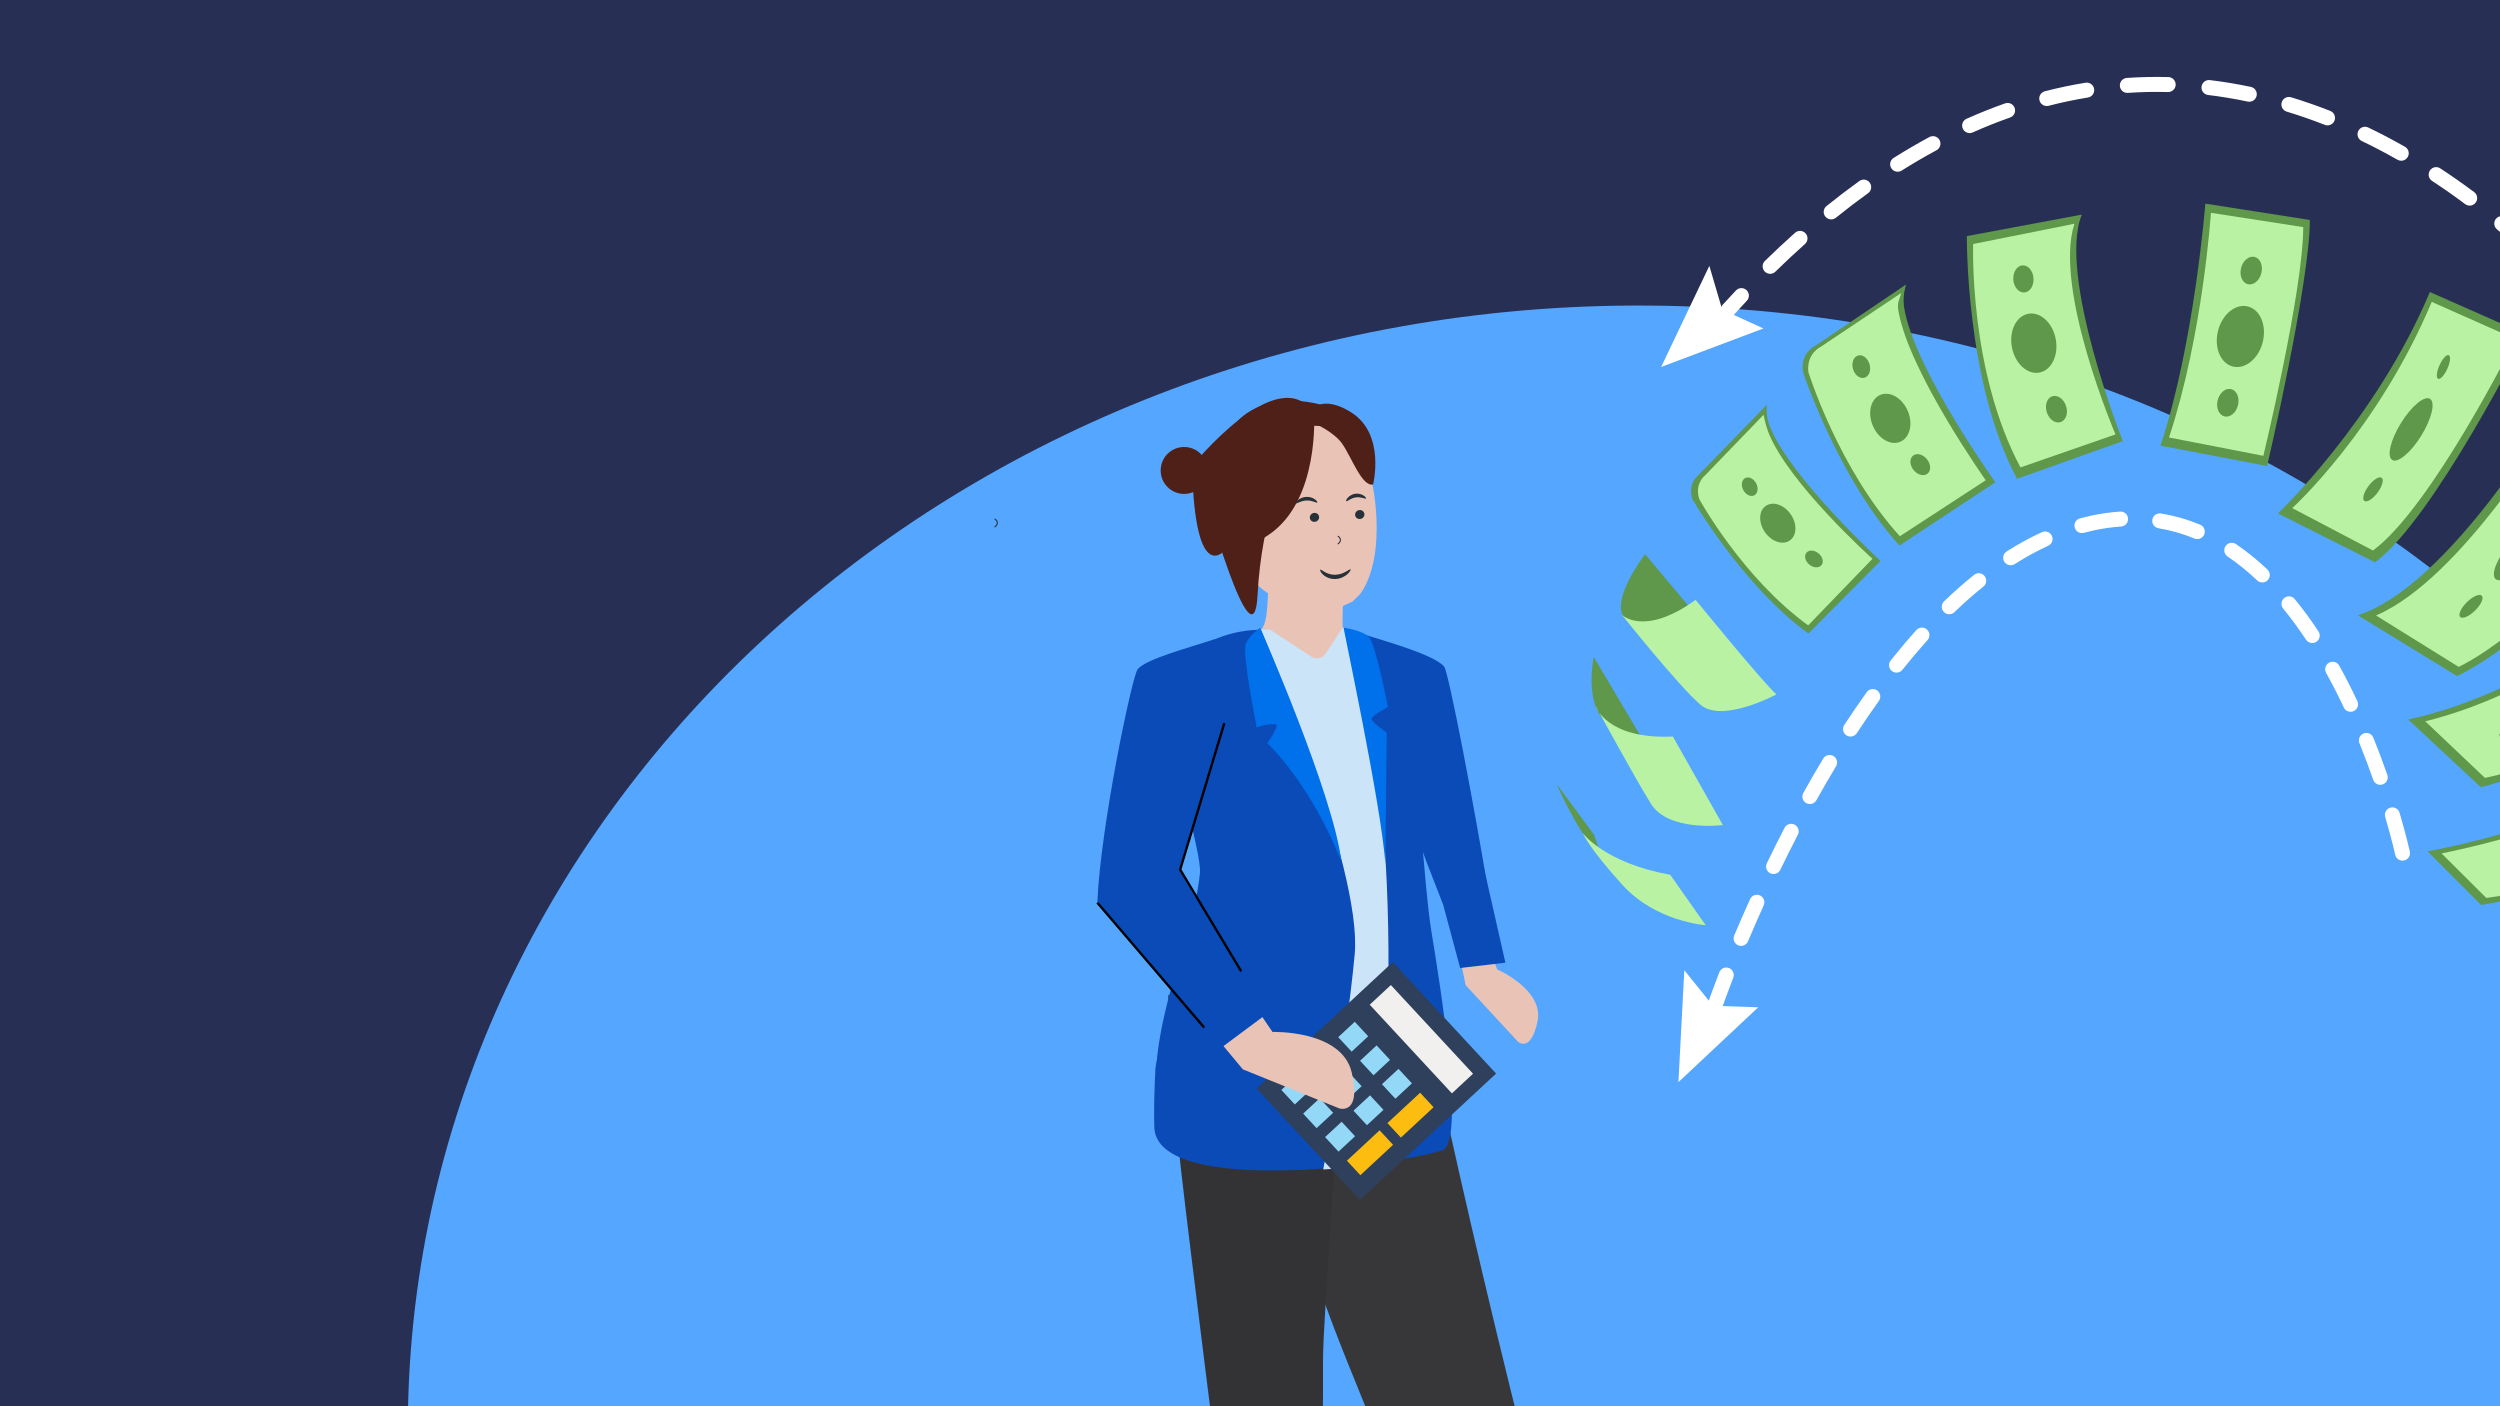 <svg width="1040" height="585" viewBox="0 0 1040 585" fill="none" xmlns="http://www.w3.org/2000/svg">
<rect x="0" y="0" width="1040" height="585" fill="#808080" stroke="none"/>
<g clip-path="url(#clip0_3928_140872)">
<rect width="1040" height="585" fill="#282F54"/>
<path fill-rule="evenodd" clip-rule="evenodd" d="M169.743 585.416C175.331 329.738 404.907 125.13 685.755 127.121C966.602 129.112 1193.25 336.954 1195.22 592.686L169.743 585.416Z" fill="#54A6FF"/>
<g clip-path="url(#clip1_3928_140872)">
<path d="M1009.87 354.163L1032.13 376.459C1032.13 376.459 1090.92 367.938 1147.96 333.115L1122.69 313.072C1122.69 313.072 1072.91 342.384 1009.86 354.155L1009.87 354.163Z" fill="#5F974B"/>
<path d="M1015.68 355.021L1034.3 373.535C1034.3 373.535 1084.17 368.187 1141.21 333.364L1121.53 316.666C1121.53 316.666 1078.95 342.111 1015.67 355.028L1015.68 355.021Z" fill="#BAF2A4"/>
<path d="M980.854 255.954L1022.14 281.258C1022.14 281.258 1077.42 255.954 1099.19 189.316L1061.91 170.279C1061.91 170.279 1018.63 243.933 980.862 255.961L980.854 255.954Z" fill="#5F974B"/>
<path d="M988.436 256.039L1022.79 277.415C1022.79 277.415 1070.32 255.985 1094.73 191.452L1062.7 175.198C1062.7 175.198 1024.28 240.666 988.428 256.039H988.436Z" fill="#BAF2A4"/>
<path d="M1029.64 253.977C1032.12 251.535 1033.37 248.776 1032.43 247.815C1031.48 246.854 1028.71 248.055 1026.23 250.497C1023.75 252.94 1022.5 255.698 1023.45 256.659C1024.39 257.62 1027.16 256.419 1029.64 253.977Z" fill="#5F974B"/>
<path d="M1052.32 232.352C1057.92 225.757 1060.68 218.895 1058.48 217.026C1056.29 215.157 1049.97 218.989 1044.37 225.585C1038.77 232.18 1036.01 239.042 1038.2 240.911C1040.39 242.779 1046.71 238.948 1052.32 232.352Z" fill="#5F974B"/>
<path d="M988 233.907L947.637 213.592C947.637 213.592 988.42 174.855 1010.82 121.479L1050.87 139.167C1050.87 139.167 1012.5 215.907 988.008 233.907H988Z" fill="#5F974B"/>
<path d="M987.159 229.012L953.577 211.378C953.577 211.378 989.214 178.956 1011.6 125.579L1046.45 141.053C1046.45 141.053 1011.65 211.004 987.159 229.004V229.012Z" fill="#BAF2A4"/>
<path d="M989.032 204.97C991.023 202.311 991.803 199.529 990.774 198.757C989.746 197.985 987.298 199.515 985.307 202.174C983.316 204.833 982.536 207.615 983.564 208.387C984.593 209.16 987.041 207.63 989.032 204.97Z" fill="#5F974B"/>
<path d="M1018.1 153.4C1019.32 150.687 1019.58 148.159 1018.68 147.752C1017.78 147.346 1016.06 149.215 1014.84 151.928C1013.62 154.641 1013.36 157.169 1014.26 157.576C1015.16 157.983 1016.88 156.113 1018.1 153.4Z" fill="#5F974B"/>
<path d="M1007.25 181.246C1011.59 174.224 1013.21 167.357 1010.88 165.91C1008.54 164.462 1003.13 168.981 998.79 176.003C994.45 183.025 992.827 189.891 995.163 191.339C997.499 192.787 1002.91 188.268 1007.25 181.246Z" fill="#5F974B"/>
<path d="M898.782 185.387L943.115 193.869C943.115 193.869 960.902 117.807 960.902 91.504L917.418 84.714C917.418 84.714 912.903 142.683 898.782 185.379V185.387Z" fill="#5F974B"/>
<path d="M902.309 181.996L941.558 189.628C941.558 189.628 958.147 120.777 958.147 94.474L919.746 88.534C919.746 88.534 916.43 139.291 902.309 181.988V181.996Z" fill="#BAF2A4"/>
<path d="M941.295 142.316C943.023 135.417 940.259 128.778 935.121 127.488C929.984 126.197 924.418 130.744 922.691 137.643C920.963 144.542 923.727 151.18 928.864 152.471C934.002 153.761 939.567 149.215 941.295 142.316Z" fill="#5F974B"/>
<path d="M940.727 113.611C941.512 110.479 940.258 107.465 937.927 106.88C935.596 106.294 933.07 108.359 932.286 111.491C931.501 114.623 932.755 117.637 935.086 118.222C937.417 118.808 939.943 116.743 940.727 113.611Z" fill="#5F974B"/>
<path d="M930.994 168.607C931.779 165.475 930.525 162.461 928.194 161.876C925.863 161.29 923.337 163.355 922.553 166.487C921.768 169.619 923.022 172.633 925.353 173.218C927.684 173.804 930.21 171.739 930.994 168.607Z" fill="#5F974B"/>
<path d="M818.221 98.216C818.221 98.216 817.543 158.96 839.083 199.178L883.073 183.509C883.073 183.509 855.757 114.26 866.041 89.275L818.221 98.216Z" fill="#5F974B"/>
<path d="M820.836 101.506C820.836 101.506 818.984 154.228 840.523 194.446L880.037 180.718C880.037 180.718 854.107 120.021 862.966 93.063L820.829 101.514L820.836 101.506Z" fill="#BAF2A4"/>
<path d="M848.41 154.986C853.439 154.022 856.469 147.766 855.178 141.013C853.886 134.26 848.763 129.567 843.734 130.531C838.705 131.496 835.675 137.752 836.966 144.505C838.257 151.258 843.381 155.951 848.41 154.986Z" fill="#5F974B"/>
<path d="M842.122 121.67C844.443 121.512 846.151 118.858 845.939 115.744C845.726 112.63 843.673 110.234 841.353 110.393C839.032 110.552 837.323 113.205 837.536 116.319C837.748 119.434 839.802 121.829 842.122 121.67Z" fill="#5F974B"/>
<path d="M857.225 175.593C859.437 174.873 860.45 171.883 859.487 168.915C858.523 165.946 855.949 164.123 853.737 164.843C851.525 165.563 850.513 168.553 851.476 171.521C852.439 174.49 855.013 176.313 857.225 175.593Z" fill="#5F974B"/>
<path d="M750.496 156.122C753.454 164.487 767.559 202.086 790.173 226.946L830.053 200.62C830.053 200.62 796.409 153.573 792.182 128.269C791.645 125.065 791.909 121.783 792.859 118.68L792.968 118.329L754.949 144C754.949 144 751.181 145.739 750.107 150.385C749.671 152.287 749.842 154.283 750.496 156.13V156.122Z" fill="#5F974B"/>
<path d="M752.286 154.774C752.286 154.774 764.772 194.96 790.344 223.071L826.067 199.786C826.067 199.786 793.933 154.446 789.706 129.142C789.169 125.938 790.025 124.909 790.975 121.806L791.185 121.705L757.323 144.335C757.323 144.335 751.43 147.048 752.278 154.774H752.286Z" fill="#BAF2A4"/>
<path d="M790.542 183.768C794.547 182.043 795.921 176.284 793.611 170.905C791.301 165.526 786.182 162.564 782.177 164.288C778.173 166.013 776.799 171.772 779.109 177.151C781.418 182.53 786.538 185.492 790.542 183.768Z" fill="#5F974B"/>
<path d="M775.644 157.136C777.542 156.579 778.475 154.061 777.729 151.512C776.983 148.963 774.839 147.348 772.941 147.905C771.044 148.462 770.11 150.981 770.857 153.53C771.603 156.079 773.746 157.694 775.644 157.136Z" fill="#5F974B"/>
<path d="M801.853 197.039C803.393 195.796 803.29 193.112 801.625 191.044C799.96 188.976 797.362 188.308 795.822 189.552C794.283 190.795 794.385 193.479 796.051 195.547C797.716 197.614 800.314 198.283 801.853 197.039Z" fill="#5F974B"/>
<path d="M704.046 207.659C704.046 207.659 724.908 243.691 752.294 263.554L782.288 233.346C782.288 233.346 744.424 198.445 736.141 177.155C735.09 174.466 734.725 171.55 734.997 168.673L735.028 168.346L706.545 197.642C706.545 197.642 701.905 201.08 704.046 207.659Z" fill="#5F974B"/>
<path d="M706.911 207.667C706.911 207.667 724.807 240.3 752.201 260.155L778.94 232.457C778.94 232.457 743.871 201.002 735.589 179.712C734.538 177.023 733.635 172.556 733.635 172.556L709.417 197.65C709.417 197.65 704.778 201.088 706.918 207.667H706.911Z" fill="#BAF2A4"/>
<path d="M744.585 224.822C747.535 222.75 747.677 217.859 744.903 213.897C742.128 209.935 737.488 208.402 734.538 210.473C731.588 212.545 731.446 217.436 734.221 221.398C736.995 225.36 741.635 226.893 744.585 224.822Z" fill="#5F974B"/>
<path d="M729.794 206.047C731.265 205.26 731.602 203.018 730.547 201.04C729.491 199.061 727.443 198.095 725.972 198.882C724.501 199.67 724.163 201.912 725.219 203.89C726.274 205.869 728.322 206.834 729.794 206.047Z" fill="#5F974B"/>
<path d="M757.73 235.105C758.787 233.813 758.24 231.613 756.508 230.191C754.776 228.769 752.514 228.664 751.457 229.956C750.399 231.248 750.946 233.448 752.679 234.87C754.411 236.292 756.673 236.397 757.73 235.105Z" fill="#5F974B"/>
<path d="M665.069 353.103L663.185 347.334L647.531 326.138C647.531 326.138 656.428 346.212 662.959 352.3L665.069 353.103Z" fill="#5F974B"/>
<path d="M658.429 346.609C658.429 346.609 667.685 359.059 694.821 363.908L709.573 384.886C709.573 384.886 688.967 383.529 675.002 368.195C661.037 352.861 658.429 346.609 658.429 346.609Z" fill="#BAF2A4"/>
<path d="M683.067 307.179L663.006 273.275C663.006 273.275 658.873 292.811 668.222 300.404C677.571 307.997 683.067 307.179 683.067 307.179Z" fill="#5F974B"/>
<path d="M663.785 293.646C663.785 293.646 668.012 307.646 695.911 306.399L716.711 343.218C716.711 343.218 694.051 346.157 686.749 334.315C679.447 322.474 663.785 293.646 663.785 293.646Z" fill="#BAF2A4"/>
<path d="M703.758 253.685L684.374 230.532C684.374 230.532 667.529 252.336 677.4 258.534C687.27 264.732 703.766 253.677 703.766 253.677L703.758 253.685Z" fill="#5F974B"/>
<path d="M674.683 255.743C674.683 255.743 683.845 265.051 705.385 249.546C705.385 249.546 733.728 284.369 738.998 288.859C738.998 288.859 716.548 300.95 707.448 293.209C698.348 285.476 674.683 255.743 674.683 255.743Z" fill="#BAF2A4"/>
<path d="M1001.83 299.329L1032.01 327.471C1032.01 327.471 1095.13 312.698 1135.1 267.281L1103.6 242.904C1103.6 242.904 1061.63 286.193 1001.83 299.329Z" fill="#5F974B"/>
<path d="M1008.92 300.077L1033.73 323.604C1033.73 323.604 1088.94 313.368 1128.91 267.943L1102.78 248.181C1102.78 248.181 1062.64 286.715 1008.92 300.069V300.077Z" fill="#BAF2A4"/>
<path d="M1045.85 306.278C1048.82 305.29 1050.91 303.559 1050.53 302.411C1050.15 301.263 1047.44 301.133 1044.47 302.12C1041.51 303.108 1039.41 304.839 1039.79 305.987C1040.17 307.135 1042.89 307.265 1045.85 306.278Z" fill="#5F974B"/>
<path d="M713.854 420.239C712.134 420.239 710.74 418.844 710.74 417.121C710.74 416.731 710.811 416.365 710.943 416.022C711.371 414.798 712.819 410.705 715.232 404.476C715.855 402.871 717.661 402.075 719.264 402.699C720.868 403.323 721.662 405.131 721.039 406.737C718.618 412.974 717.194 417.004 716.82 418.095C716.384 419.351 715.185 420.247 713.862 420.247L713.854 420.239ZM724.293 393.5C723.888 393.5 723.484 393.422 723.087 393.258C721.499 392.588 720.759 390.764 721.429 389.174C723.538 384.161 725.757 379.078 728.022 374.058C728.73 372.491 730.575 371.789 732.14 372.499C733.705 373.208 734.405 375.056 733.697 376.623C731.455 381.588 729.26 386.624 727.173 391.582C726.675 392.775 725.515 393.492 724.301 393.492L724.293 393.5ZM737.799 363.604C737.348 363.604 736.881 363.502 736.445 363.292C734.896 362.544 734.25 360.673 734.997 359.129C737.402 354.148 739.886 349.19 742.377 344.388C743.171 342.86 745.047 342.259 746.572 343.054C748.098 343.85 748.698 345.728 747.904 347.256C745.444 352.012 742.984 356.915 740.602 361.842C740.065 362.957 738.951 363.604 737.799 363.604ZM999.451 358.03C998.019 358.03 996.726 357.032 996.407 355.574C996.392 355.512 995.053 349.377 992.243 339.874C991.752 338.221 992.694 336.491 994.344 335.999C995.995 335.508 997.723 336.452 998.213 338.104C1001.09 347.849 1002.43 353.992 1002.49 354.249C1002.86 355.933 1001.79 357.593 1000.11 357.96C999.887 358.007 999.669 358.03 999.451 358.03ZM752.901 334.495C752.387 334.495 751.866 334.37 751.383 334.097C749.881 333.255 749.344 331.361 750.184 329.856C752.893 324.992 755.672 320.19 758.451 315.575C759.339 314.101 761.254 313.626 762.725 314.515C764.196 315.403 764.671 317.321 763.784 318.794C761.044 323.347 758.304 328.087 755.626 332.897C755.057 333.918 753.999 334.495 752.901 334.495ZM990.195 326.489C988.911 326.489 987.704 325.686 987.253 324.399C985.455 319.239 983.532 314.125 981.531 309.19C980.885 307.592 981.648 305.776 983.244 305.129C984.84 304.482 986.653 305.253 987.299 306.844C989.339 311.872 991.301 317.087 993.13 322.341C993.698 323.971 992.842 325.748 991.215 326.309C990.873 326.426 990.53 326.481 990.188 326.481L990.195 326.489ZM769.817 306.415C769.233 306.415 768.641 306.251 768.112 305.908C766.672 304.965 766.267 303.032 767.217 301.589C770.299 296.881 773.437 292.289 776.558 287.939C777.562 286.544 779.508 286.224 780.902 287.23C782.295 288.235 782.615 290.184 781.618 291.58C778.551 295.852 775.461 300.373 772.425 305.004C771.825 305.916 770.829 306.415 769.817 306.415ZM977.849 296.117C976.681 296.117 975.56 295.454 975.031 294.332C972.665 289.319 970.189 284.47 967.667 279.917C966.834 278.413 967.371 276.511 968.874 275.677C970.376 274.842 972.275 275.38 973.108 276.885C975.701 281.555 978.238 286.528 980.659 291.658C981.391 293.217 980.729 295.072 979.172 295.813C978.744 296.016 978.293 296.109 977.841 296.109L977.849 296.117ZM788.951 279.816C788.274 279.816 787.589 279.59 787.013 279.138C785.666 278.062 785.448 276.105 786.522 274.757C790.049 270.329 793.645 266.072 797.218 262.104C798.37 260.826 800.34 260.725 801.616 261.878C802.893 263.032 802.994 265.004 801.842 266.283C798.355 270.157 794.836 274.32 791.388 278.647C790.773 279.419 789.87 279.824 788.951 279.824V279.816ZM961.906 267.507C960.902 267.507 959.906 267.016 959.306 266.111C956.239 261.489 953.04 257.131 949.802 253.163C948.712 251.83 948.906 249.865 950.238 248.774C951.569 247.682 953.53 247.877 954.62 249.21C957.991 253.334 961.315 257.856 964.491 262.658C965.441 264.092 965.051 266.026 963.619 266.977C963.09 267.328 962.49 267.499 961.899 267.499L961.906 267.507ZM810.896 255.525C810.078 255.525 809.261 255.205 808.646 254.566C807.455 253.326 807.494 251.354 808.731 250.154C812.857 246.186 817.053 242.483 821.21 239.146C822.549 238.07 824.511 238.281 825.585 239.63C826.659 240.97 826.449 242.935 825.102 244.011C821.085 247.238 817.03 250.816 813.044 254.652C812.437 255.236 811.666 255.525 810.888 255.525H810.896ZM941.114 242.296C940.343 242.296 939.573 242.015 938.973 241.446C934.988 237.665 930.846 234.321 926.666 231.491C925.242 230.524 924.868 228.591 925.833 227.164C926.798 225.738 928.729 225.363 930.154 226.33C934.614 229.347 939.02 232.917 943.255 236.924C944.5 238.109 944.555 240.082 943.379 241.337C942.764 241.984 941.939 242.311 941.114 242.311V242.296ZM836.436 235.155C835.409 235.155 834.397 234.64 833.805 233.705C832.887 232.247 833.315 230.322 834.763 229.402C839.62 226.315 844.571 223.609 849.468 221.372C851.032 220.655 852.877 221.349 853.593 222.916C854.309 224.483 853.617 226.33 852.052 227.047C847.412 229.168 842.718 231.733 838.102 234.672C837.581 234.999 837.005 235.155 836.436 235.155ZM914.079 224.256C913.682 224.256 913.285 224.179 912.895 224.023C908.046 222.019 903.009 220.585 897.941 219.758C896.244 219.478 895.092 217.88 895.365 216.18C895.645 214.481 897.241 213.335 898.938 213.6C904.48 214.504 909.976 216.071 915.27 218.262C916.858 218.916 917.613 220.741 916.959 222.331C916.461 223.532 915.301 224.264 914.079 224.264V224.256ZM866.08 221.762C864.71 221.762 863.448 220.842 863.075 219.454C862.631 217.794 863.612 216.079 865.278 215.635C866.695 215.253 868.135 214.902 869.559 214.59C873.732 213.678 877.904 213.085 881.968 212.812C883.657 212.711 885.167 213.997 885.276 215.72C885.393 217.435 884.093 218.924 882.373 219.033C878.62 219.283 874.752 219.836 870.883 220.678C869.559 220.967 868.213 221.294 866.889 221.653C866.617 221.723 866.344 221.762 866.08 221.762Z" fill="white"/>
<path d="M736.367 113.909C735.557 113.909 734.748 113.597 734.141 112.966C732.942 111.734 732.965 109.762 734.195 108.553C738.336 104.507 742.556 100.563 746.736 96.837C748.02 95.691 749.99 95.8 751.134 97.094C752.278 98.38 752.162 100.352 750.877 101.498C746.767 105.17 742.618 109.044 738.547 113.028C737.939 113.621 737.153 113.917 736.375 113.917L736.367 113.909ZM1053.44 107.454C1052.67 107.454 1051.91 107.174 1051.3 106.604C1047.26 102.785 1043.04 99.011 1038.72 95.386C1037.41 94.279 1037.24 92.315 1038.34 90.998C1039.45 89.68 1041.42 89.509 1042.72 90.616C1047.13 94.319 1051.45 98.169 1055.58 102.075C1056.83 103.26 1056.88 105.232 1055.7 106.48C1055.09 107.127 1054.26 107.454 1053.44 107.454H1053.44ZM761.775 91.27C760.865 91.27 759.962 90.873 759.347 90.109C758.265 88.768 758.483 86.803 759.822 85.728C764.337 82.087 768.937 78.579 773.491 75.305C774.885 74.299 776.831 74.619 777.835 76.022C778.839 77.418 778.52 79.366 777.119 80.372C772.65 83.584 768.143 87.014 763.722 90.584C763.146 91.052 762.453 91.27 761.768 91.27H761.775ZM1027.38 85.533C1026.74 85.533 1026.08 85.33 1025.52 84.917C1021.01 81.541 1016.37 78.291 1011.73 75.25C1010.29 74.307 1009.9 72.374 1010.84 70.931C1011.78 69.489 1013.71 69.092 1015.15 70.035C1019.89 73.145 1024.63 76.466 1029.25 79.92C1030.63 80.949 1030.92 82.906 1029.89 84.285C1029.27 85.104 1028.34 85.541 1027.39 85.541L1027.38 85.533ZM789.418 71.446C788.383 71.446 787.371 70.931 786.779 69.988C785.861 68.531 786.304 66.605 787.76 65.693C792.672 62.598 797.677 59.682 802.636 57.008C804.154 56.19 806.038 56.759 806.855 58.279C807.673 59.799 807.104 61.686 805.587 62.504C800.752 65.108 795.871 67.954 791.076 70.971C790.562 71.298 789.986 71.446 789.426 71.446H789.418ZM998.914 66.87C998.392 66.87 997.863 66.737 997.38 66.465C992.468 63.674 987.463 61.047 982.496 58.661C980.947 57.913 980.293 56.05 981.041 54.498C981.788 52.947 983.641 52.292 985.198 53.041C990.289 55.488 995.426 58.186 1000.46 61.047C1001.96 61.896 1002.48 63.798 1001.63 65.295C1001.05 66.309 1000 66.878 998.922 66.878L998.914 66.87ZM819.373 55.364C818.182 55.364 817.045 54.678 816.524 53.516C815.823 51.941 816.524 50.102 818.104 49.4C823.397 47.038 828.792 44.886 834.132 43C835.759 42.431 837.534 43.28 838.102 44.91C838.671 46.531 837.822 48.316 836.195 48.885C831.011 50.71 825.772 52.799 820.634 55.099C820.221 55.286 819.793 55.371 819.365 55.371L819.373 55.364ZM968.251 52.16C967.869 52.16 967.488 52.089 967.114 51.941C961.875 49.883 956.543 48.036 951.281 46.438C949.638 45.939 948.704 44.2 949.202 42.548C949.7 40.903 951.444 39.967 953.087 40.466C958.512 42.111 964.001 44.021 969.387 46.134C970.991 46.765 971.777 48.574 971.154 50.172C970.672 51.403 969.496 52.152 968.251 52.152V52.16ZM851.437 44.099C850.051 44.099 848.783 43.163 848.424 41.76C847.996 40.092 849.001 38.392 850.666 37.964C856.263 36.522 861.954 35.321 867.582 34.409C869.279 34.136 870.883 35.282 871.155 36.989C871.428 38.697 870.275 40.295 868.578 40.568C863.129 41.456 857.626 42.61 852.215 44.013C851.959 44.083 851.694 44.114 851.437 44.114V44.099ZM935.712 42.329C935.502 42.329 935.284 42.306 935.066 42.259C929.585 41.098 924.035 40.178 918.563 39.515C916.858 39.312 915.636 37.761 915.838 36.046C916.04 34.331 917.597 33.115 919.302 33.318C924.954 33.996 930.691 34.947 936.358 36.147C938.039 36.506 939.114 38.159 938.756 39.843C938.444 41.308 937.152 42.314 935.712 42.314V42.329ZM884.965 38.65C883.338 38.65 881.976 37.387 881.859 35.742C881.742 34.027 883.042 32.538 884.755 32.421C890.492 32.031 896.361 31.914 902.052 32.062C903.772 32.109 905.127 33.544 905.08 35.259C905.033 36.981 903.601 38.307 901.888 38.291C896.385 38.143 890.725 38.26 885.183 38.634C885.113 38.634 885.043 38.634 884.965 38.634V38.65Z" fill="white"/>
<path d="M718.852 132.088C718.105 132.088 717.357 131.823 716.758 131.278C715.489 130.116 715.396 128.144 716.556 126.873C718.432 124.807 720.315 122.773 722.153 120.831C723.336 119.576 725.305 119.522 726.559 120.707C727.812 121.892 727.866 123.864 726.683 125.119C724.877 127.037 723.017 129.04 721.164 131.083C720.549 131.761 719.708 132.104 718.86 132.104L718.852 132.088Z" fill="white"/>
<path d="M711.083 110.596L716.439 128.814L733.58 136.641L691.022 152.669L711.083 110.596Z" fill="white"/>
<path d="M700.675 403.603L712.585 418.392L731.416 419.046L698.223 450.167L700.675 403.603Z" fill="white"/>
<g clip-path="url(#clip2_3928_140872)">
<path d="M560.622 273.395C560.755 273.454 547.681 280.251 537.85 277.556C528.604 275.028 522.56 263.023 522.686 262.998C526.606 262.22 527.735 256.829 527.651 233.666L529.424 234.017L559.192 239.919C559.192 239.919 558.515 249.303 558.498 258.143C558.482 265.56 558.925 272.6 560.622 273.395Z" fill="#EAC3B7"/>
<path d="M524.361 231.062C524.361 231.062 513.076 219.251 508.695 208.084C505.561 200.114 503.604 168.622 535.237 166.83C535.237 166.83 544.349 165.909 553.887 169.894C561.47 173.058 573.073 180.869 567.681 209.783L566.703 219.376L524.37 231.062H524.361Z" fill="#4F2018"/>
<path d="M558.579 252.111C558.579 252.111 522.012 257.549 516.562 230.652C511.12 203.747 501.899 186.846 529.118 179.697C556.337 172.548 563.768 181.723 567.764 190.261C571.76 198.8 577.3 230.806 565.964 246.957L562.701 250.221L558.579 252.111Z" fill="#EAC3B7"/>
<path d="M546.646 171.958C546.646 171.958 549.074 208.226 527.723 222.511C506.372 236.797 510.232 228.146 510.232 228.146C510.232 228.146 497.129 246.183 495.891 193.866C495.891 193.866 531.812 149.255 546.646 171.958Z" fill="#4F2018"/>
<path d="M542.607 174.042C542.607 174.042 554.267 178.76 558.285 184.498C562.303 190.245 566.64 202.692 571.21 201.521C571.21 201.521 576.429 180.709 562.25 171.65C547.22 162.047 542.607 174.034 542.607 174.034V174.042Z" fill="#4F2018"/>
<path d="M567.589 213.793C567.697 214.814 566.937 215.751 565.867 215.894C564.796 216.036 563.843 215.316 563.735 214.295C563.626 213.274 564.387 212.336 565.457 212.194C566.527 212.051 567.48 212.771 567.589 213.793Z" fill="#263238"/>
<path d="M548.747 214.973C548.856 215.994 548.095 216.932 547.025 217.074C545.955 217.217 545.002 216.497 544.893 215.475C544.784 214.454 545.545 213.516 546.615 213.374C547.685 213.232 548.638 213.952 548.747 214.973Z" fill="#263238"/>
<path d="M568.291 207.372C568.074 207.724 566.285 206.577 564.019 206.92C561.762 207.213 560.316 208.803 560.015 208.519C559.873 208.393 560.049 207.774 560.667 207.062C561.286 206.359 562.398 205.589 563.802 205.388C565.206 205.195 566.485 205.631 567.263 206.158C568.057 206.677 568.383 207.23 568.283 207.38L568.291 207.372Z" fill="#263238"/>
<path d="M548.003 209.063C547.736 209.389 545.955 208.092 543.531 208.209C541.106 208.276 539.376 209.691 539.1 209.381C538.958 209.239 539.226 208.661 539.97 208.025C540.714 207.38 541.976 206.752 543.497 206.694C545.019 206.644 546.306 207.188 547.075 207.774C547.853 208.368 548.128 208.921 548.003 209.071V209.063Z" fill="#263238"/>
<path d="M549.227 237.001C549.584 236.653 551.741 239.171 555.401 239.112C559.072 239.069 561.508 236.499 561.827 236.836C561.992 236.962 561.644 237.826 560.549 238.831C559.484 239.815 557.546 240.851 555.313 240.875C553.073 240.909 551.257 239.93 550.294 238.979C549.294 238.017 549.048 237.15 549.221 237.019L549.217 236.994L549.227 237.001Z" fill="#263238"/>
<path d="M556.621 226.475C556.621 226.475 556.579 226.475 556.563 226.467C556.446 226.433 556.379 226.308 556.412 226.19C556.429 226.149 556.479 226.082 556.521 226.048C557.089 225.604 557.399 225.094 557.399 224.625C557.399 224.165 557.106 223.704 556.529 223.26C556.429 223.185 556.412 223.043 556.487 222.951C556.563 222.85 556.705 222.834 556.797 222.909C557.491 223.436 557.842 224.014 557.842 224.625C557.842 225.244 557.474 225.872 556.788 226.408C556.747 226.45 556.688 226.475 556.621 226.475Z" fill="#263238"/>
<path d="M535.385 193.008C535.385 193.008 524.819 214.709 523.154 247.436C521.488 280.163 500.356 203.285 500.356 203.285L535.394 193.008H535.385Z" fill="#4F2018"/>
<ellipse cx="492.595" cy="195.708" rx="9.757" ry="9.761" fill="#4F2018"/>
<path d="M608.852 394.29L615.507 396.542L619.571 394.943L622.851 403.286C622.851 403.286 642.406 411.742 639.605 424.944C636.804 438.146 631.478 433.363 631.478 433.363L609.704 409.82L606.666 395.15L608.852 394.29Z" fill="#EAC3B7"/>
<path d="M677.983 764.057C677.983 764.057 670.803 765.456 664.904 765.966C663.596 766.076 662.351 766.143 661.263 766.143C658.424 766.143 653.307 764.932 649.871 764.032L649.612 763.965C648.104 763.564 646.951 763.23 646.525 763.108L646.342 763.053C646.342 763.053 610.522 718.028 590.435 645.854C589.966 644.169 589.471 642.478 588.948 640.757C577.949 604.557 555.153 559.119 543.146 517.987C541.234 511.442 539.516 505.269 537.981 499.437C537.485 497.569 537.006 495.733 536.548 493.926C527.692 459.192 525.134 436.397 522.774 412.033L594.998 432.778C594.998 432.778 625.319 581.196 677.983 764.051V764.057Z" fill="#373739"/>
<path d="M550.372 566.638C550.58 598.74 549.187 672.56 545.602 703.122C545.602 703.122 542.2 706.628 533.767 706.67C525.131 706.713 521.27 702.994 521.27 702.994C512.274 649.86 505.876 605.897 501.217 568.007C497.397 536.921 494 510.26 491.386 487.317C489.069 466.984 487.373 449.561 486.559 434.542C486.449 432.503 486.355 430.507 486.277 428.559C486.173 425.985 486.094 423.484 486.058 421.056C486.016 418.615 486.006 416.236 486.021 413.929L490.69 413.394L503.706 411.921L558.627 405.677C557.708 461.933 550.252 547.973 550.372 566.632V566.638Z" fill="#333335"/>
<path d="M599.846 478.611C578.881 485 481.036 497.62 480.195 468.879C479.987 461.869 480.195 453.403 480.668 444.237C488.057 403.861 497.27 382.53 499.175 363.229C500.048 354.38 485.975 312.983 488.203 291.392C488.53 288.195 488.966 285.387 489.553 283.14C493.78 266.842 512.767 262.42 522.514 262.03L551.928 260.855C551.928 260.855 582.303 300.65 586.53 312.873C590.758 325.097 592.139 366.95 595.421 387.213C598.708 407.482 610.045 475.505 599.846 478.611Z" fill="#0A4BB7"/>
<path d="M547.84 381.642C547.84 381.642 530.042 440.424 481.022 444.266C482.611 415.935 498.009 382.037 500.083 362.775C501.033 353.943 486.799 313.273 489.223 291.726C489.862 291.872 490.439 292.255 491.106 292.395C545.087 303.609 552.751 369.394 547.845 381.648L547.84 381.642Z" fill="#0A4BB7"/>
<path d="M626.237 400.471L605.793 310.317L582.226 308.762L607.429 402.696L626.237 400.471Z" fill="#0A4BB7"/>
<path d="M413.868 219.406C413.868 219.406 413.826 219.406 413.807 219.4C413.686 219.363 413.619 219.242 413.649 219.12C413.661 219.071 413.722 219.011 413.759 218.98C414.342 218.524 414.664 218.006 414.658 217.519C414.658 217.045 414.354 216.576 413.765 216.12C413.661 216.041 413.643 215.901 413.722 215.797C413.801 215.694 413.941 215.681 414.044 215.754C414.756 216.296 415.114 216.893 415.12 217.513C415.12 218.146 414.743 218.791 414.044 219.339C414.002 219.382 413.941 219.412 413.874 219.412L413.868 219.406Z" fill="#263238"/>
<path d="M600.749 277.295C596.698 272.432 576.407 266.747 567.703 264.033L572.464 300.921L593.262 358.131L600.1 375.693L618.93 373.948L618.668 368.192C613.693 337.759 602.685 279.62 600.749 277.295Z" fill="#0A4BB7"/>
<path d="M524.136 261.082C524.136 261.082 566.896 360.698 563.555 396.957C560.214 433.216 550.464 486.486 550.464 486.486L573.585 485.093C573.585 485.093 589.169 341.403 559.08 261.082L524.363 261.763L524.136 261.082Z" fill="#CCE4F7"/>
<path d="M558.954 261.114C558.662 260.828 574.788 335.752 576.326 359.597C576.326 359.597 576.709 317.02 576.885 304.757C576.885 304.757 570.6 300.472 570.6 299.06C570.6 297.648 577.39 294.131 577.39 294.131C577.39 294.131 572.284 267.93 569.494 265.04C566.704 262.155 558.948 261.114 558.948 261.114H558.954Z" fill="#0070EB"/>
<path d="M579.395 400.229L522.774 452.837L565.749 499.206L622.37 446.598L579.395 400.229Z" fill="#2E405B"/>
<path d="M578.603 409.785L569.807 417.957L603.988 454.838L612.783 446.666L578.603 409.785Z" fill="#F1F0EE"/>
<path d="M563.58 425.059L556.695 431.454L562.288 437.491L569.173 431.096L563.58 425.059Z" fill="#93D8F7"/>
<path d="M572.663 434.883L565.779 441.279L571.373 447.315L578.257 440.919L572.663 434.883Z" fill="#93D8F7"/>
<path d="M581.768 444.642L574.885 451.039L580.48 457.074L587.363 450.677L581.768 444.642Z" fill="#93D8F7"/>
<path d="M551.734 436.076L544.85 442.472L550.444 448.508L557.328 442.112L551.734 436.076Z" fill="#93D8F7"/>
<path d="M560.846 445.827L553.963 452.224L559.558 458.259L566.441 451.862L560.846 445.827Z" fill="#93D8F7"/>
<path d="M569.929 455.658L563.047 462.055L568.642 468.09L575.525 461.693L569.929 455.658Z" fill="#93D8F7"/>
<path d="M573.919 470.206L560.319 482.847L565.914 488.882L579.515 476.241L573.919 470.206Z" fill="#FDBD10"/>
<path d="M590.773 454.57L577.17 467.208L582.764 473.244L596.367 460.606L590.773 454.57Z" fill="#FDBD10"/>
<path d="M539.92 447.022L533.037 453.419L538.632 459.454L545.515 453.057L539.92 447.022Z" fill="#93D8F7"/>
<path d="M548.989 456.879L542.105 463.275L547.699 469.311L554.583 462.915L548.989 456.879Z" fill="#93D8F7"/>
<path d="M558.108 466.639L551.225 473.036L556.82 479.071L563.703 472.673L558.108 466.639Z" fill="#93D8F7"/>
<path d="M524.206 261.161C524.206 261.161 554.896 330.864 558.045 358.598C558.045 358.598 547.541 329.574 527.197 309.119C527.197 309.119 531.683 303.033 530.996 301.292C530.996 301.292 526.613 300.964 522.796 302.656C522.796 302.656 516.511 271.508 518.292 267.686C520.073 263.864 524.213 261.155 524.213 261.155L524.206 261.161Z" fill="#0070EB"/>
<path d="M460.063 365.986L478.151 350.34L490.334 372.045L529.355 429.284C529.355 429.284 558.146 428.375 562.313 446.141C566.479 463.908 557.211 461.121 557.211 461.121L517.027 444.847L460.063 376.435L460.063 365.986Z" fill="#EAC3B7"/>
<path d="M473.307 278.334C477.165 274.021 493.729 269.708 505.529 265.849L509.159 301.941L490.553 361.64L525.724 422.702L508.025 435.867L456.516 375.033C457.801 344.086 471.007 280.905 473.307 278.334Z" fill="#0A4BB7"/>
<path d="M516.349 404.085L490.935 361.753L509.315 300.803" stroke="black"/>
<path d="M500.952 427.474L456.477 375.493" stroke="black"/>
<path d="M526.183 260.51L545.466 273.169C547.435 274.461 550.084 273.939 551.415 271.986L558.683 260.865L526.183 260.51Z" fill="#EAC3B7"/>
</g>
</g>
</g>
<defs>
<clipPath id="clip0_3928_140872">
<rect width="1040" height="585" fill="white"/>
</clipPath>
<clipPath id="clip1_3928_140872">
<rect width="792" height="752" fill="white" transform="translate(413 32)"/>
</clipPath>
<clipPath id="clip2_3928_140872">
<rect width="310" height="863" fill="white" transform="translate(413 73)"/>
</clipPath>
</defs>
</svg>
